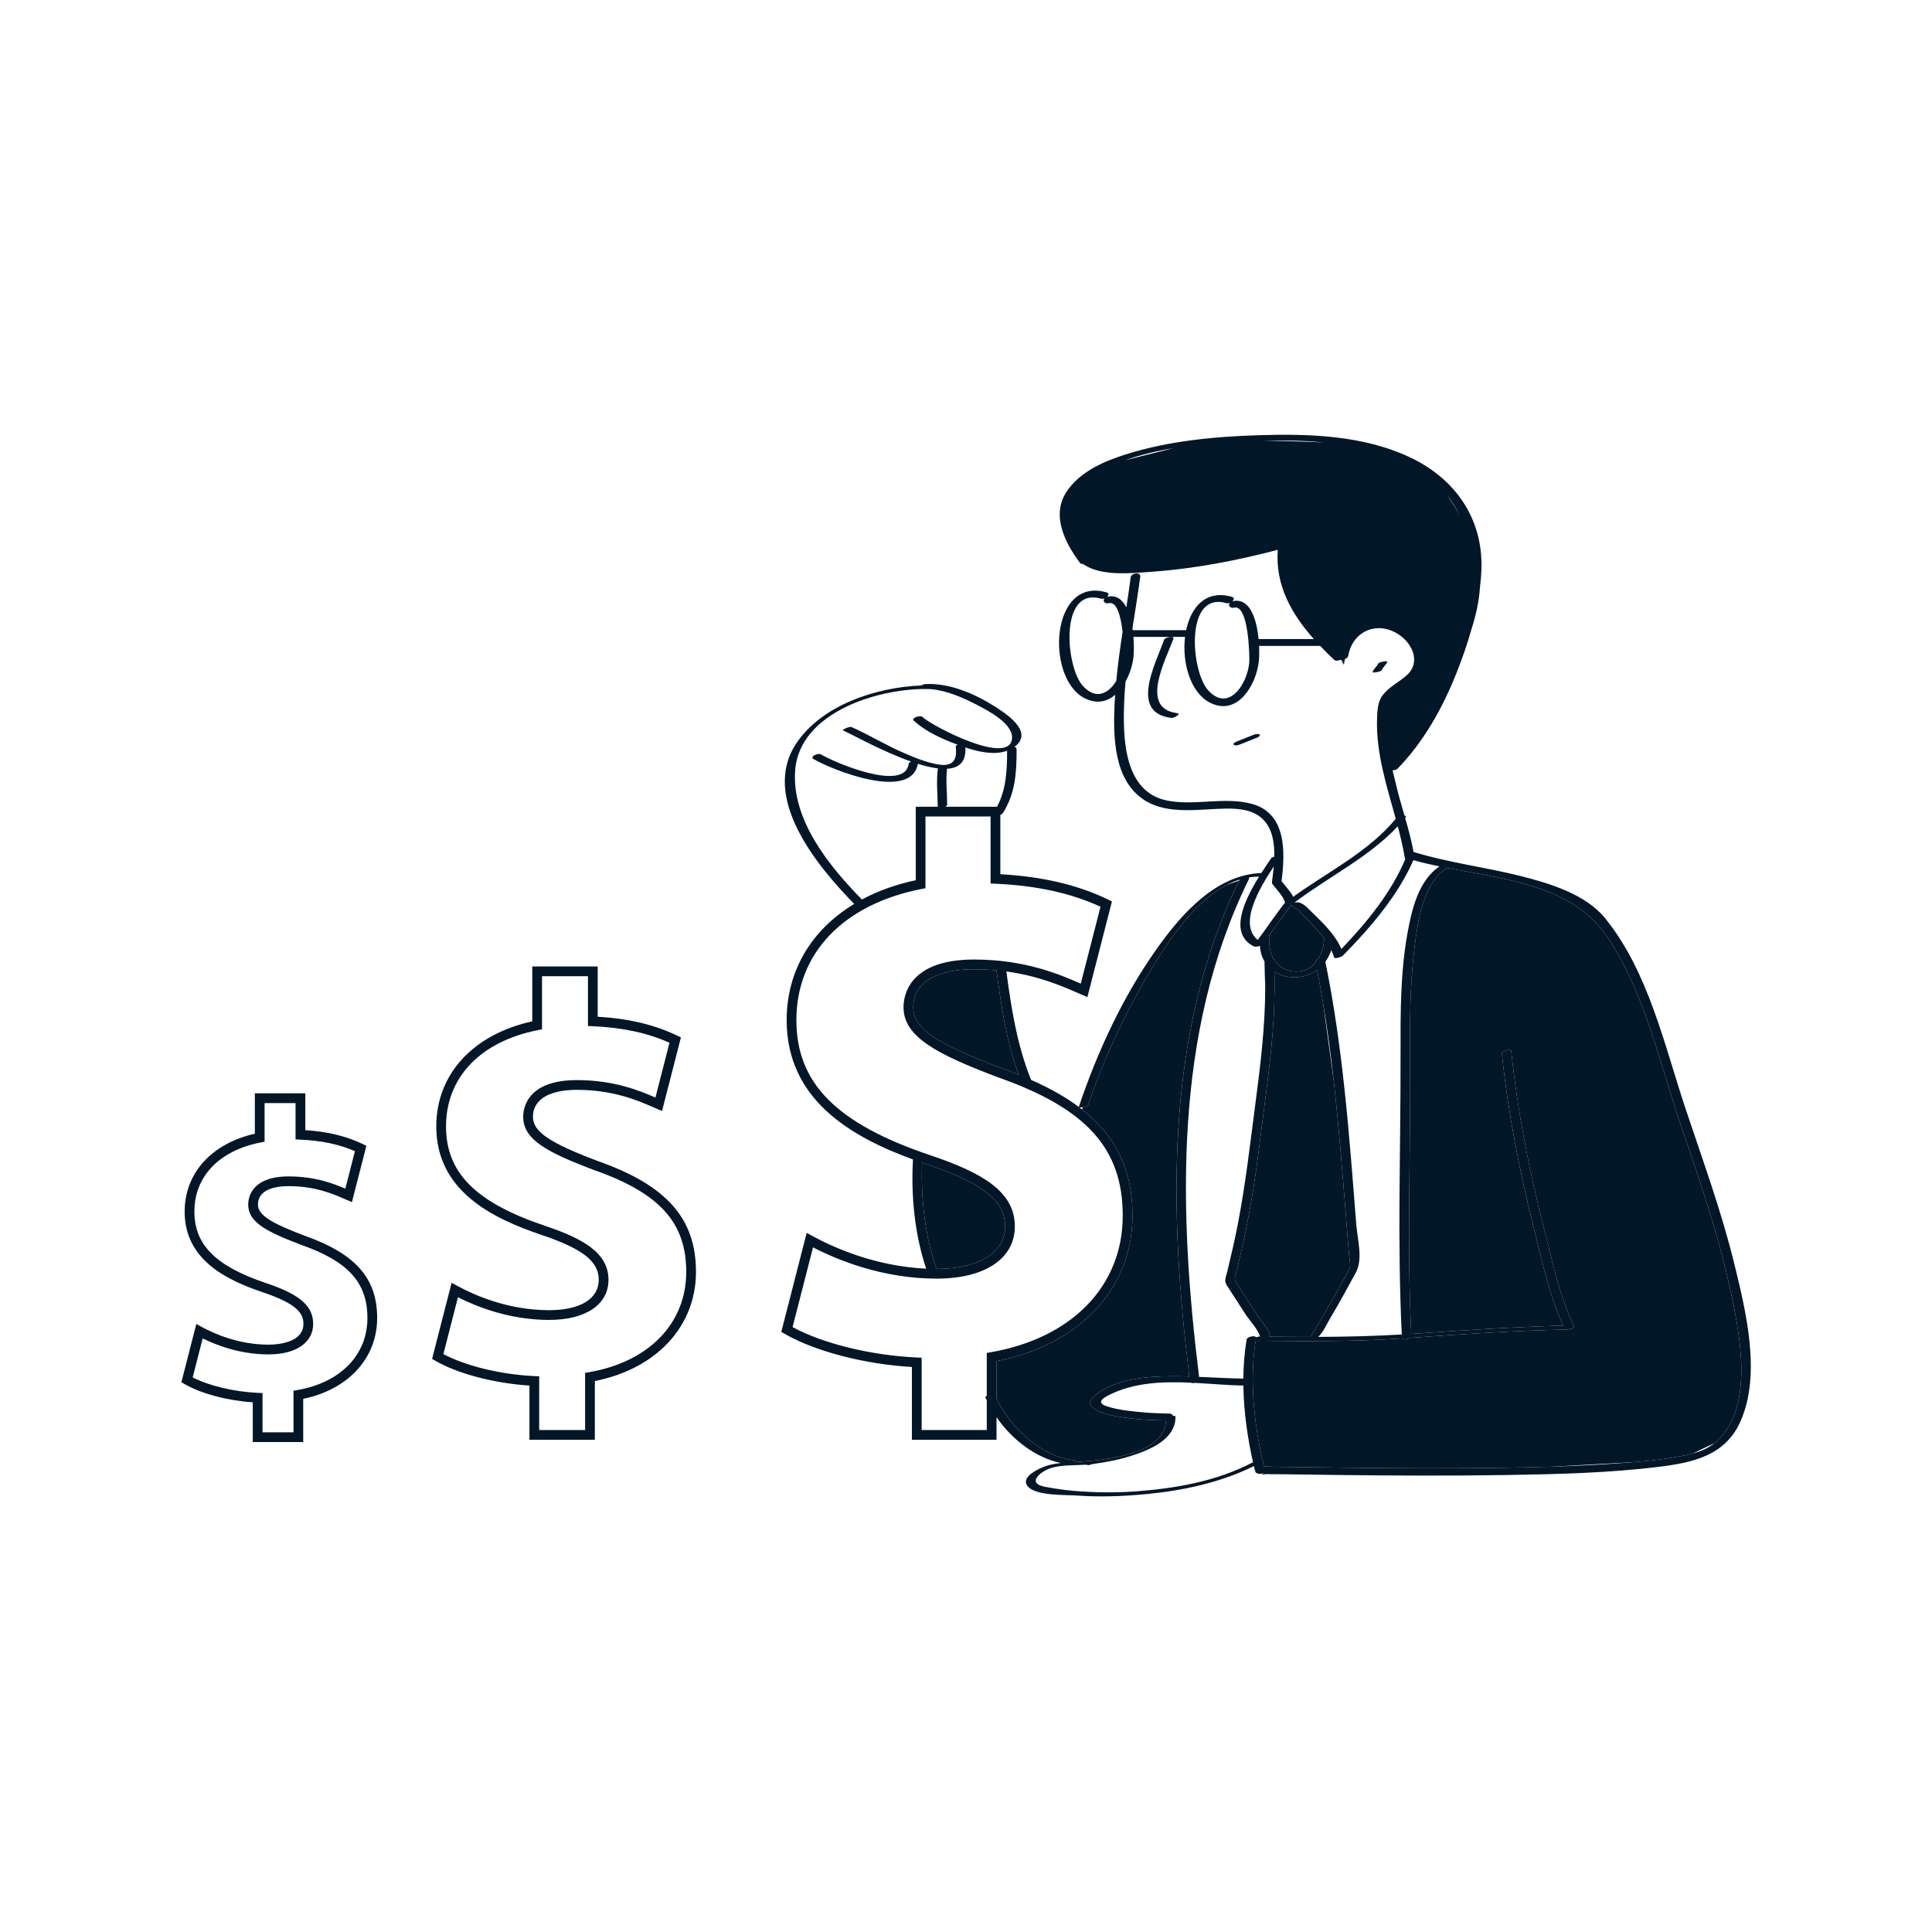 <?xml version="1.0" standalone="no"?>
<svg version="1.1" id="Layer_1" xmlns="http://www.w3.org/2000/svg" xmlns:xlink="http://www.w3.org/1999/xlink" x="0px" y="0px" width="595.28px" height="595.28px" viewBox="0 0 595.28 595.28" enable-background="new 0 0 595.28 595.28" xml:space="preserve">
<path id="color_x5F_2" fill="#011627" d="M528.941,444.106c-0.23,0.213-0.48,0.392-0.723,0.585c-3.038,1.391-5.042,2.398-6.57,3.137
	c-1.654,0.453-3.354,0.773-5.017,1.071c-4.353,0.78-8.771,1.242-13.187,1.605c-6.389,0.337-15.773,0.862-25.072,1.39
	c-9.516,0.306-19.041,0.411-28.553,0.465c-14.597,0.084-29.194-0.057-43.789-0.252c-4.479-0.061-8.957-0.134-13.436-0.168
	c-0.852-0.007-2.035-0.15-3.14-0.086c-2.962-12.367-4.569-26.078-2.58-38.725l0.298-0.022c14.957,0.167,29.89,0.311,44.819-0.723
	c0.226,0.486,1.608,0.334,2.368-0.161c16.131-1.171,32.365-2.23,48.533-2.576c0.279-0.006,2.349-0.428,2.063-1.023
	c-4.379-9.116-6.57-19.75-9.078-29.477c-4.686-18.173-8.303-36.682-10.235-55.357c-0.067-0.646-2.985-0.07-2.898,0.776
	c1.884,18.194,5.42,36.172,9.866,53.903c2.473,9.861,4.733,20.644,9.023,29.975c-15.387,0.403-30.814,1.456-46.159,2.519
	c-0.214,0.015-0.427,0.024-0.64,0.039c-1.392-27.669-0.163-55.193-0.38-82.852c-0.095-12.116-0.095-24.284,1.394-36.327
	c0.971-7.851,2.582-19.732,10.004-24.408c17.979,3.476,38.452,5.466,49.031,20.792c11.772,17.057,16.339,38.954,22.975,58.344
	c3.35,9.788,6.712,19.576,9.684,29.479c0.427,1.455,0.839,2.866,1.238,4.231c1.6,5.584,3.068,11.207,4.3,16.897
	C536.016,410.719,540.735,433.213,528.941,444.106z M398.269,278.305c-0.002,0.002-0.004,0.005-0.006,0.007
	c0.015-0.006,0.028-0.01,0.043-0.016C398.294,278.299,398.28,278.302,398.269,278.305z M391.195,289.039
	c-0.569,4.788,1.863,9.529,7.009,10.233c3.111,0.426,5.509-0.727,7.155-2.682c-0.023-0.11-0.043-0.221-0.066-0.332
	c-0.064-0.31,0.355-0.606,0.893-0.809c1.018-1.652,1.617-3.668,1.77-5.747c0.011-0.144,0.078-0.276,0.18-0.398
	c-1.281-1.75-2.785-3.361-4.244-4.853c-1.748-1.788-3.798-4.354-6.118-5.44c0.165-0.021,0.331-0.043,0.496-0.064
	c-0.177-0.01-0.33-0.031-0.439-0.065c-2.414,3.121-4.614,6.395-6.961,9.563C391.094,288.558,391.23,288.749,391.195,289.039z
	 M398.79,278.117c-0.013,0.007-0.022,0.014-0.036,0.021c0.016-0.004,0.03-0.006,0.047-0.01L398.79,278.117z M391.191,411.482
	c0.008,0.133-0.026,0.258-0.085,0.375c4.229,0.042,8.456,0.067,12.679,0.063c0.461-0.683,2.196-3.599,2.699-4.439
	c1.324-2.214,2.613-4.449,3.877-6.698c1.86-3.315,3.695-6.645,5.491-9.996c0.415-0.774-0.176-3.654-0.259-4.775
	c-0.307-4.169-0.63-8.338-0.971-12.504c-1.092-13.309-2.144-26.727-3.63-40.083l-3.35-24.515c-0.56-3.353-1.163-6.696-1.825-10.024
	c-1.975,1.453-4.428,2.299-7.215,2.238c-2.293-0.05-4.307-0.668-5.945-1.714c0.377,12.717-1,25.469-2.65,38.058
	c-1.66,12.668-3.026,25.55-5.456,38.096c-0.982,5.072-2.105,10.117-3.314,15.14c-0.715,2.967-1.306,3.018,0.046,5.092
	c2.115,3.247,4.228,6.496,6.311,9.764C388.493,406.969,391.088,409.729,391.191,411.482z M389.626,296.592
	c-0.005-0.084,0.009-0.165,0.032-0.243c-0.033-0.055-0.058-0.117-0.09-0.172l0.266,8.24
	C389.838,301.808,389.775,299.199,389.626,296.592z M381.79,271.32c-1.038,0.347-2.374,0.804-3.657,1.265
	c-11.033,5.621-19.605,19.552-25.044,28.855c-7.212,12.336-13.264,25.473-17.823,39.021c-0.123,0.367-0.937,0.623-1.664,0.718
	l-0.173,0.692c10.667,8.38,15.506,18.884,15.506,32.706c0,22.427-16.398,39.898-41.893,44.792v11.546
	c4.323,9.01,13.789,17.943,23.97,19.018c0.621,0.066,0.489,0.305,0.087,0.553c0.651-0.034,1.303-0.07,1.955-0.117
	c3.528-0.253,9.288-0.761,14.513-2.252c1.15-0.365,2.279-0.745,3.337-1.13c4.619-1.864,8.204-4.764,8.371-9.333
	c-5.808-0.054-11.708-0.433-17.382-1.69c-1.887-0.418-8.242-2.306-5.158-5.383c4.688-4.677,13.307-6.107,19.625-6.425
	c3.052-0.153,6.099-0.14,9.144-0.057l0.935-0.072C360.241,373.146,358.763,318.459,381.79,271.32z M334.438,451.31
	c0.609,0.095,0.971,0.144,0.971,0.144s0.647-0.152,1.707-0.416c-0.17,0.024-0.34,0.054-0.51,0.077
	C335.902,451.209,335.174,451.266,334.438,451.31z M285.764,358.817c-0.549-0.185-1.101-0.374-1.653-0.565
	c-0.419,10.878,0.845,22.446,4.451,32.714c0.012,0,0.023,0,0.035,0c13.011,0,21.093-5.017,21.093-13.094
	C309.689,369.977,302.981,364.634,285.764,358.817z M308.658,329.162c1.806,0.637,3.543,1.29,5.217,1.958
	c-3.765-10.262-5.443-21.347-6.835-32.146c-2.185-0.204-4.478-0.33-6.91-0.33c-11.911,0-18.742,4.257-18.742,11.681
	C281.388,316.813,288.014,321.391,308.658,329.162z"></path>
<path id="color_x5F_1" d="M360.834,221.197c-12.92-1.627-4.734-16.785-2.164-24.041c0.322-0.908,3.202-1.285,2.889-0.399
	c-2.244,6.334-10.613,21.489,1.076,22.961C364.235,219.92,361.671,221.302,360.834,221.197z M386.188,226.428
	c-1.736,0.691-3.471,1.386-5.207,2.079c-0.217,0.087-1.287,0.582-0.825,0.965c0.456,0.38,1.416,0.104,1.888-0.083
	c1.735-0.693,3.471-1.388,5.207-2.079c0.217-0.086,1.287-0.582,0.825-0.965C387.62,225.964,386.661,226.24,386.188,226.428z
	 M424.076,207.129c0.425-0.082,1.498-0.272,1.712-0.741c0.408-0.896,1.227-1.485,1.637-2.379c0.196-0.427-1.009-0.217-1.136-0.193
	c-0.427,0.083-1.497,0.272-1.712,0.741c-0.411,0.894-1.229,1.484-1.637,2.379C422.745,207.364,423.949,207.154,424.076,207.129z
	 M536.326,437.819c-4.641,10.608-14.491,12.795-24.955,14.098c-15.797,1.967-31.819,2.316-47.719,2.568
	c-16.878,0.267-33.759,0.191-50.636-0.012c-5.804-0.07-11.607-0.161-17.411-0.228c-1.768-0.021-3.535-0.045-5.302-0.039
	c-1.784,0.007-1.929,0.611-0.748-0.572c-0.851,0.852-3.042,0.479-2.769-0.482c-0.078-0.059-0.139-0.131-0.161-0.227
	c-0.097-0.399-0.187-0.804-0.28-1.206c-10.332,5.127-22.037,7.6-33.442,8.668c-7.019,0.658-14.117,0.912-21.155,0.41
	c-3.476-0.247-12.219,0.114-14.888-2.626c-2.503-2.569,1.772-4.879,3.793-5.817c2.013-0.935,4.099-1.352,6.22-1.577
	c-7.912-1.64-15.122-7.322-19.831-14.112v6.96h-26.065v-22.434c-14.627-0.86-29.901-4.831-39.261-10.248l-0.984-0.57l7.821-30.508
	l1.694,0.927c6.501,3.559,19.382,9.376,35.122,10.098c-3.571-10.615-4.691-22.547-4.075-33.632c0-0.004,0.002-0.007,0.003-0.011
	c-18.997-6.949-38.916-18.361-38.916-42.921c0-15.187,7.637-27.855,20.82-35.821c-11.461-11.667-29-32.847-17.805-49.525
	c7.857-11.707,24.39-17.202,38.497-17.785c0.374-0.219,0.796-0.388,1.1-0.407c7.477-0.477,15.505,3.042,21.668,6.979
	c3.218,2.056,11.437,7.391,6.538,11.841c-0.2,0.182-0.41,0.341-0.621,0.5c0.381,0.118,0.657,0.383,0.657,0.834
	c-0.004,7.041-0.371,13.481-4.224,19.576c-0.156,0.246-0.449,0.434-0.791,0.559v18.282c12.997,0.722,23.897,3.292,33.283,7.844
	l1.104,0.535l-7.564,29.471l-1.604-0.679c-0.546-0.23-1.129-0.483-1.749-0.753c-4.686-2.035-11.788-5.108-21.604-6.455
	c1.473,11.285,3.327,22.841,7.606,33.405c5.748,2.537,10.643,5.3,14.727,8.35c-0.011-0.023-0.013-0.05-0.003-0.079
	c5.711-16.968,13.558-33.913,23.927-48.547c7.587-10.708,18.207-22.927,32.295-23.458c1.154-1.802,2.235-3.371,3.01-4.534
	c0.155-0.233,0.543-0.402,0.983-0.513c0.077-4.091-0.536-8.226-3.099-11.092c-2.947-3.297-7.524-3.758-11.704-3.716
	c-8.084,0.081-17.962,2.066-25.214-2.604c-9.483-6.105-9.649-19.499-9.199-29.583c0.043-0.963,0.118-1.921,0.183-2.881
	c-2.508,2.153-5.746,2.98-9.538,0.985c-11.962-6.296-10.38-37.456,6.826-32.551c0.951,0.271,0.74,0.925,0.152,1.411
	c0.046-0.013,0.075-0.037,0.124-0.048c2.755-0.633,4.631,0.855,5.886,3.263c0.475-3.083,0.938-6.168,1.345-9.265
	c0.179-1.358,3.142-1.724,2.941-0.2c-0.699,5.314-1.578,10.607-2.409,15.905c0.03,0.202,0.061,0.404,0.088,0.606
	c5.485,0,10.971,0,16.456,0c1.484-7.123,6.092-12.561,14.042-10.294c0.95,0.271,0.74,0.925,0.153,1.411
	c0.045-0.013,0.073-0.036,0.122-0.047c5.394-1.24,7.42,5.648,8.003,11.656c5.676,0,11.353,0,17.028,0
	c-6.865-7.729-11.932-16.582-11.108-27.497c-12.739,3.336-25.735,5.841-38.884,6.768c-6.185,0.436-15.291,1.447-20.842-2.194
	c-0.104-0.069-0.167-0.142-0.211-0.215c-0.426,0.027-0.813-0.063-1.011-0.325c-4.51-6.017-8.886-14.489-4.273-21.709
	c4.004-6.268,11.492-9.551,18.325-11.71c13.287-4.199,27.526-5.523,41.397-5.941c15.394-0.463,31.762,0.111,45.946,6.693
	c13.997,6.495,22.812,18.82,22.292,34.523c-0.066,2.004-0.232,4.005-0.479,5.998c-0.264,3.94-1.178,8.119-2.51,12.331
	c-1.318,4.765-2.975,9.439-4.784,13.968c-4.257,10.655-10.044,21.017-18.095,29.275c-0.297,0.305-0.925,0.467-1.496,0.476
	c0.321,1.321,0.628,2.553,0.875,3.647c0.777,3.437,1.788,6.863,2.778,10.295c0.406,0.058,0.62,0.237,0.344,0.582
	c-0.042,0.053-0.089,0.102-0.131,0.154c0.999,3.481,1.943,6.97,2.593,10.484c10.793,3.325,22.106,4.661,33.045,7.425
	c8.763,2.214,19.904,5.562,25.895,12.897c13.369,16.372,18.307,39.112,24.859,58.769c5.312,15.931,11.101,31.705,15.084,48.044
	C537.98,404.221,542.671,423.317,536.326,437.819z M361.527,138.09c-5.091,0.842-10.094,2.03-14.877,3.719L361.527,138.09z
	 M391.191,411.482c0.008,0.133-0.026,0.258-0.085,0.375c4.229,0.042,8.456,0.067,12.679,0.063c0.461-0.683,2.196-3.599,2.699-4.439
	c1.324-2.214,2.613-4.449,3.877-6.698c1.86-3.315,3.695-6.645,5.491-9.996c0.415-0.774-0.176-3.654-0.259-4.775
	c-0.307-4.169-0.63-8.338-0.971-12.504c-1.092-13.309-2.144-26.727-3.63-40.083c-0.914-8.208-1.993-16.393-3.35-24.515
	c-0.56-3.353-1.163-6.696-1.825-10.024c-1.975,1.453-4.428,2.299-7.215,2.238c-2.293-0.05-4.307-0.668-5.945-1.714
	c0.377,12.717-1,25.469-2.65,38.058c-1.66,12.668-3.026,25.55-5.456,38.096c-0.982,5.072-2.105,10.117-3.314,15.14
	c-0.715,2.967-1.306,3.018,0.046,5.092c2.115,3.247,4.228,6.496,6.311,9.764C388.493,406.969,391.088,409.729,391.191,411.482z
	 M397.772,279.011c0.165-0.021,0.331-0.043,0.496-0.064c-0.177-0.01-0.33-0.031-0.439-0.065c-2.414,3.121-4.614,6.395-6.961,9.563
	c0.226,0.114,0.362,0.305,0.327,0.594c-0.569,4.788,1.863,9.529,7.009,10.233c3.111,0.426,5.509-0.727,7.155-2.682
	c-0.023-0.11-0.043-0.221-0.066-0.332c-0.064-0.31,0.355-0.606,0.893-0.809c1.018-1.652,1.617-3.668,1.77-5.747
	c0.011-0.144,0.078-0.276,0.18-0.398c-1.281-1.75-2.785-3.361-4.244-4.853C402.143,282.663,400.093,280.097,397.772,279.011z
	 M398.306,278.296c-0.012,0.003-0.025,0.006-0.037,0.009c-0.002,0.002-0.004,0.005-0.006,0.007
	C398.277,278.306,398.291,278.302,398.306,278.296z M435.486,265.037c-4.767,10.954-13.43,20.999-21.704,29.387
	c-0.32,0.325-2.549,1.244-2.765,0.483c-0.21-0.742-0.502-1.455-0.828-2.156c-0.43,1.303-1.05,2.506-1.829,3.575
	c5.455,26.557,7.409,54.005,9.528,80.988c0.361,4.6,2.144,10.587-0.138,14.792c-2.574,4.747-5.165,9.494-7.938,14.129
	c-0.916,1.531-2.053,4.19-3.646,5.682c8.582-0.037,17.158-0.236,25.743-0.739c-1.424-28.977-0.304-57.842-0.377-86.82
	c-0.03-12.134-0.058-24.51,2.073-36.494c1.301-7.316,3.346-16.468,9.913-20.913C440.751,266.383,438.059,265.764,435.486,265.037z
	 M430.68,254.601c-8.951,9.555-21.469,15.645-31.789,23.456c-0.028,0.021-0.064,0.041-0.101,0.061
	c-0.013,0.007-0.022,0.014-0.036,0.021c0.016-0.004,0.03-0.006,0.047-0.01c2.3-0.611,3.847,1.436,5.512,3.035
	c3.295,3.164,7.14,6.879,8.987,11.239c7.755-8.086,15.446-17.461,19.704-27.743c-0.078-0.093-0.137-0.203-0.16-0.34
	C432.299,261.051,431.53,257.819,430.68,254.601z M445.601,152.279c1.446,1.919,2.807,4.042,4.071,6.377
	C448.582,156.395,447.23,154.26,445.601,152.279z M407.937,136.328c-6.254-0.616-12.587-0.69-18.811-0.512
	C395.159,135.874,401.849,136.018,407.937,136.328z M372.262,212.704c6.411,7.014,12.142-2.212,12.649-8.567
	c0.146-1.836-0.175-17.927-4.596-16.911c-1.391,0.32-2.019-0.791-1.393-1.503c-0.368,0.143-0.761,0.202-1.088,0.108
	C364.928,182.152,366.959,206.902,372.262,212.704z M345.889,194.647c-0.546-4.628-1.735-9.366-4.197-8.801
	c-1.391,0.32-2.02-0.791-1.393-1.503c-0.369,0.143-0.761,0.203-1.089,0.109c-12.907-3.679-10.876,21.071-5.572,26.873
	c4.115,4.501,7.947,2.31,10.301-1.516C344.422,204.731,345.122,199.686,345.889,194.647z M394.863,271.489
	c0.953,1.299,2.737,3.117,3.588,4.829c10.639-7.667,23.206-13.845,31.604-24.034c-2.773-10.085-6.073-20.089-5.769-30.712
	c0.069-2.422,0.188-5.417,1.769-7.417c1.994-2.525,4.89-3.927,7.282-6.005c4.657-4.046,1.867-10.203-2.975-13.033
	c-6.47-3.781-13.688-0.409-14.948,6.952c-0.077,0.448-0.516,0.786-1.031,0.971c-0.214,1.081-0.309,1.83-0.309,1.83l-0.667-1.333
	c0,0-0.111-0.097-0.307-0.271c-0.689,0.304-1.608,0.434-1.982,0.079c-1.484-1.406-2.944-2.846-4.351-4.325
	c-6.276,0-12.553,0-18.829,0c0.094,2.015,0.034,3.783-0.093,4.895c-0.812,7.078-6.573,17.04-15.164,12.518
	c-5.914-3.113-8.511-12.3-7.554-20.204c-5.301,0-10.602,0-15.903,0c0.206,2.588,0.153,4.942-0.003,6.307
	c-0.273,2.385-1.111,5.097-2.428,7.472c-0.198,2.241-0.363,4.486-0.44,6.742c-0.367,10.776-0.081,27.306,13.34,29.932
	c8.589,1.681,17.644-1.305,26.104,1.03C396.391,250.635,396.022,262.551,394.863,271.489z M387.517,289.61
	c2.873-3.779,5.449-7.77,8.419-11.479c-0.46-1.982-2.828-4.307-3.977-5.874c-0.018-0.025-0.014-0.056,0.002-0.09
	c-0.046-0.122-0.067-0.261-0.046-0.426c0.188-1.452,0.403-3.07,0.55-4.753C388.101,273.57,381.482,284.667,387.517,289.61z
	 M384.772,270.956c-23.29,47.237-21.594,102.297-15.317,153.281c4.543,0.194,9.086,0.46,13.638,0.54
	c0.038-4.093,0.356-8.153,1.034-12.109c0.139-0.811,2.631-1.315,2.867-0.609c0.36-0.14,0.698-0.236,0.882-0.234
	c0.117,0.001,0.233,0.002,0.351,0.003c-0.479-2.069-3.346-5.156-4.35-6.717c-1.942-3.022-3.896-6.036-5.86-9.044
	c-0.957-1.466-0.3-2.488,0.112-4.202c1.177-4.889,2.318-9.792,3.274-14.729c2.405-12.418,3.835-25.13,5.479-37.67
	c1.521-11.596,2.935-23.326,2.952-35.049c0.004-2.609-0.059-5.218-0.208-7.825c-0.005-0.084,0.009-0.165,0.032-0.243
	c-0.033-0.055-0.058-0.117-0.09-0.172c-0.794-1.373-1.271-2.972-1.349-4.746c-0.652,0.26-1.509,0.357-1.948,0.135
	c-7.777-3.935-2.85-14.205,1.664-21.465c-1.061-0.003-2.104,0.082-3.131,0.246C384.896,270.497,384.9,270.697,384.772,270.956z
	 M332.516,341.151c0.315,0.237,0.607,0.481,0.913,0.721c10.667,8.38,15.506,18.884,15.506,32.706
	c0,22.427-16.398,39.898-41.893,44.792v11.546c4.323,9.01,13.789,17.943,23.97,19.018c0.621,0.066,0.489,0.305,0.087,0.553
	c0.651-0.034,1.303-0.07,1.955-0.117c3.528-0.253,9.288-0.761,14.513-2.252c1.147-0.327,2.271-0.7,3.337-1.13
	c4.619-1.864,8.204-4.764,8.371-9.333c-5.808-0.054-11.708-0.433-17.382-1.69c-1.887-0.418-8.242-2.306-5.158-5.383
	c4.688-4.677,13.307-6.107,19.625-6.425c3.052-0.153,6.099-0.14,9.144-0.057c0.315,0.008,0.631,0.014,0.946,0.024
	c-0.004-0.032-0.008-0.064-0.012-0.096c-6.196-50.882-7.675-105.569,15.353-152.708c0.048-0.099,0.093-0.199,0.141-0.297
	c-1.297,0.403-2.562,0.933-3.798,1.563c-11.033,5.621-19.605,19.552-25.044,28.855c-7.212,12.336-13.264,25.473-17.823,39.021
	c-0.123,0.367-0.937,0.623-1.664,0.718C333.136,341.241,332.705,341.237,332.516,341.151z M307.04,298.974
	c-2.185-0.204-4.478-0.33-6.91-0.33c-11.911,0-18.742,4.257-18.742,11.681c0,6.489,6.626,11.066,27.271,18.837
	c1.806,0.637,3.543,1.29,5.217,1.958C310.11,320.858,308.432,309.772,307.04,298.974z M310.305,231.326
	c-3.9,1.419-8.762,0.339-12.486-0.904c-0.126-0.042-0.257-0.089-0.384-0.132c0.296,4.542-2.013,6.376-5.647,6.58
	c-0.394,3.704,0.015,7.334,0.05,11.051c0.002,0.258-0.221,0.479-0.542,0.653h15.906
	C310.036,243.159,310.297,237.484,310.305,231.326z M265.56,277.153c4.884-2.617,10.446-4.631,16.595-5.944v-22.637h6.783
	c-0.047-3.967-0.477-7.843,0.035-11.805c0-0.004,0.004-0.009,0.005-0.013c-1.895-0.229-3.989-0.729-6.171-1.41
	c-2.086,11.681-26.657,1.806-32.193-1.503c-1.195-0.714,1.479-1.907,2.303-1.414c4.402,2.632,25.857,11.681,27.057,2.955
	c0.042-0.301,0.338-0.558,0.726-0.739c-8.813-3.099-18.327-8.424-20.989-9.614c-0.304-0.136,1.953-1.332,2.731-0.984
	c5.389,2.409,10.439,5.523,15.87,7.872c3.467,1.499,7.104,3.037,10.86,3.642c4.393,0.707,5.853-1.363,5.287-5.485
	c-0.032-0.23,0.228-0.447,0.602-0.619c-4.829-1.76-9.953-4.099-13.609-7.501c-0.688-0.641,2.016-1.729,2.703-1.089
	c3.209,2.986,27.337,15.47,27.673,6.483c0.167-4.487-7.561-8.492-10.732-10.125c-4.403-2.268-9.358-4.477-14.399-4.897
	c-0.002,0-0.007,0-0.009,0c-15.033-0.575-40.409,6.768-41.694,25.128C243.925,252.683,255.438,266.805,265.56,277.153z
	 M288.562,390.966c0.012,0,0.023,0,0.035,0c13.011,0,21.093-5.017,21.093-13.094c0-7.896-6.708-13.238-23.925-19.056
	c-0.549-0.185-1.101-0.374-1.653-0.565C283.691,369.129,284.956,380.698,288.562,390.966z M305.285,416.642
	c25.073-4.361,40.649-20.479,40.649-42.064c0-20.655-11.098-32.996-38.304-42.597c-19.405-7.305-29.243-12.655-29.243-21.656
	c0-3.444,1.568-14.681,21.742-14.681c15.757,0,26.396,4.62,32.753,7.379c0.041,0.018,0.081,0.035,0.121,0.053l6.083-23.699
	c-9.11-4.205-19.737-6.527-32.436-7.094l-1.433-0.064v-20.646h-20.064v22.095l-1.211,0.238
	c-24.147,4.738-38.563,19.849-38.563,40.421c0,19.443,12.364,31.898,41.343,41.647c15.587,5.267,25.967,11.006,25.967,21.898
	c0,9.927-9.231,16.094-24.093,16.094c-16.557,0-30.424-5.673-38.091-9.637l-6.3,24.571c9.363,5.084,24.236,8.735,38.338,9.368
	l1.433,0.064v22.292h20.065v-9.15c-0.138-0.295-0.288-0.588-0.416-0.884c-0.067-0.154,0.117-0.342,0.416-0.515v-13.219
	L305.285,416.642z M386.072,450.546c-1.707-7.617-2.854-15.663-2.971-23.628c-4.835-0.1-9.888-0.56-14.959-0.827
	c-0.449,0.105-0.905,0.099-1.199-0.059c-8.719-0.399-17.44-0.093-25.146,3.746c-2.317,1.155-3.971,2.483-0.729,3.537
	c2.024,0.658,4.12,1.049,6.229,1.325c4.268,0.558,8.575,0.872,12.881,0.894c0.765,0.004,1.143,0.33,1.227,0.725
	c0.445-0.023,0.786,0.042,0.787,0.224c0.051,6.987-7.76,10.16-13.355,11.994c-3.802,1.247-7.762,2.008-11.721,2.562
	c-0.17,0.024-0.34,0.054-0.51,0.077c-0.703,0.095-1.432,0.151-2.168,0.196c-3.495,0.211-7.271,0.022-10.473,0.967
	c-3.148,0.93-7.923,4.69-2.043,5.813c2.942,0.563,5.906,1.007,8.892,1.259c6.241,0.526,12.521,0.629,18.771,0.188
	C362.076,458.657,374.889,456.423,386.072,450.546z M528.219,444.691c0.242-0.193,0.492-0.372,0.723-0.585
	c11.794-10.894,7.074-33.387,4.14-46.95c-1.231-5.69-2.7-11.313-4.3-16.897c-0.405-1.412-0.816-2.823-1.238-4.231
	c-2.972-9.902-6.334-19.691-9.684-29.479c-6.636-19.39-11.202-41.287-22.975-58.344c-10.579-15.326-31.053-17.316-49.031-20.792
	c-7.422,4.675-9.033,16.557-10.004,24.408c-1.488,12.043-1.488,24.211-1.394,36.327c0.217,27.659-1.012,55.183,0.38,82.852
	c0.213-0.014,0.426-0.024,0.64-0.039c15.345-1.063,30.772-2.116,46.159-2.519c-4.29-9.331-6.551-20.113-9.023-29.975
	c-4.446-17.731-7.982-35.709-9.866-53.903c-0.087-0.847,2.831-1.423,2.898-0.776c1.933,18.675,5.55,37.184,10.235,55.357
	c2.508,9.727,4.699,20.36,9.078,29.477c0.286,0.596-1.783,1.018-2.063,1.023c-16.168,0.346-32.402,1.405-48.533,2.576
	c-0.76,0.495-2.143,0.647-2.368,0.161c-14.93,1.034-29.862,0.89-44.819,0.723c-0.098-0.001-0.195-0.002-0.294-0.003
	c-0.001,0.009-0.002,0.017-0.004,0.026c-1.989,12.646-0.382,26.357,2.58,38.725c1.104-0.064,2.288,0.079,3.14,0.086
	c4.479,0.034,8.957,0.107,13.436,0.168c14.595,0.195,29.192,0.336,43.789,0.252c9.512-0.055,19.037-0.159,28.553-0.465
	c6.68-0.215,13.354-0.527,20.016-1.003c1.684-0.12,3.37-0.248,5.057-0.387c4.416-0.363,8.834-0.825,13.187-1.605
	c1.662-0.298,3.362-0.618,5.017-1.071C524.021,447.18,526.285,446.233,528.219,444.691z M214.44,391.887
	c0,16.784-12.183,29.874-31.157,33.631v18.107h-20.154v-16.709c-10.826-0.687-22.079-3.638-29.008-7.65l-0.984-0.57l6.011-23.451
	l1.694,0.927c5.13,2.808,15.634,7.519,28.339,7.519c9.582,0,15.303-3.497,15.303-9.354c0-5.675-4.916-9.547-17.534-13.81
	c-15.143-5.094-32.527-13.501-32.527-33.453c0-16.049,11.299-28.366,29.582-32.379v-16.91h20.153v15.481
	c9.559,0.567,17.599,2.486,24.538,5.851l1.104,0.535l-5.815,22.653l-1.604-0.677c-0.409-0.173-0.846-0.363-1.312-0.565
	c-4.541-1.97-12.141-5.268-23.31-5.268c-8.614,0-13.555,3.026-13.555,8.303c0,4.568,5.055,8.013,20.032,13.651
	C205.399,365.218,214.44,375.43,214.44,391.887z M211.44,391.887c0-15.169-8.179-24.243-28.231-31.319
	c-14.919-5.616-22.005-9.508-22.005-16.469c0-2.651,1.194-11.303,16.555-11.303c11.535,0,19.401,3.304,24.189,5.379l4.333-16.877
	c-6.665-3.022-14.43-4.695-23.689-5.108l-1.433-0.064v-15.34h-14.153v16.364l-1.211,0.238
	c-17.765,3.486-28.371,14.584-28.371,29.687c0,14.268,9.117,23.422,30.485,30.61c11.75,3.97,19.575,8.321,19.575,16.652
	c0,7.62-7.013,12.354-18.303,12.354c-12.09,0-22.261-4.039-28.078-6.991l-4.49,17.517c6.926,3.681,17.778,6.316,28.083,6.779
	l1.433,0.064v16.564h14.154V423.01l1.243-0.216C199.978,419.584,211.44,407.741,211.44,391.887z M116.208,406.082
	c0,12.378-8.897,22.05-22.781,24.92v13.313H77.883v-12.242c-7.947-0.547-15.889-2.66-21.009-5.623l-0.984-0.569l4.601-17.944
	l1.693,0.926c3.719,2.034,11.33,5.446,20.527,5.446c2.53,0,10.786-0.464,10.786-6.436c0-3.287-2.133-6.197-12.545-9.715
	c-11.2-3.768-24.058-9.997-24.058-24.842c0-11.843,8.253-20.949,21.63-23.999v-12.444h15.543v11.343
	c6.876,0.446,12.683,1.854,17.713,4.293l1.104,0.535l-4.45,17.337l-1.604-0.677c-0.301-0.127-0.622-0.267-0.964-0.415
	c-3.292-1.428-8.801-3.818-16.882-3.818c-6.132,0-9.509,2.013-9.509,5.668c0,3.131,3.63,5.555,14.388,9.605
	C109.517,386.269,116.208,393.849,116.208,406.082z M113.208,406.082c0-10.888-5.902-17.412-20.373-22.518
	c-11.094-4.177-16.36-7.097-16.36-12.423c0-2.033,0.902-8.668,12.509-8.668c8.176,0,13.85,2.247,17.413,3.779l2.965-11.554
	c-4.756-2.101-10.288-3.267-16.862-3.561l-1.433-0.064v-11.198h-9.543v11.894l-1.211,0.238
	c-12.786,2.509-20.419,10.476-20.419,21.311c0,10.229,6.584,16.808,22.017,21.999c8.756,2.958,14.587,6.225,14.587,12.558
	c0,5.82-5.283,9.436-13.786,9.436c-8.615,0-15.909-2.778-20.263-4.928l-3.08,12.014c5.025,2.588,12.743,4.434,20.083,4.763
	l1.433,0.064v12.093h9.544v-12.816l1.243-0.216C104.955,425.972,113.208,417.465,113.208,406.082z" fill="#011627"></path>
</svg>